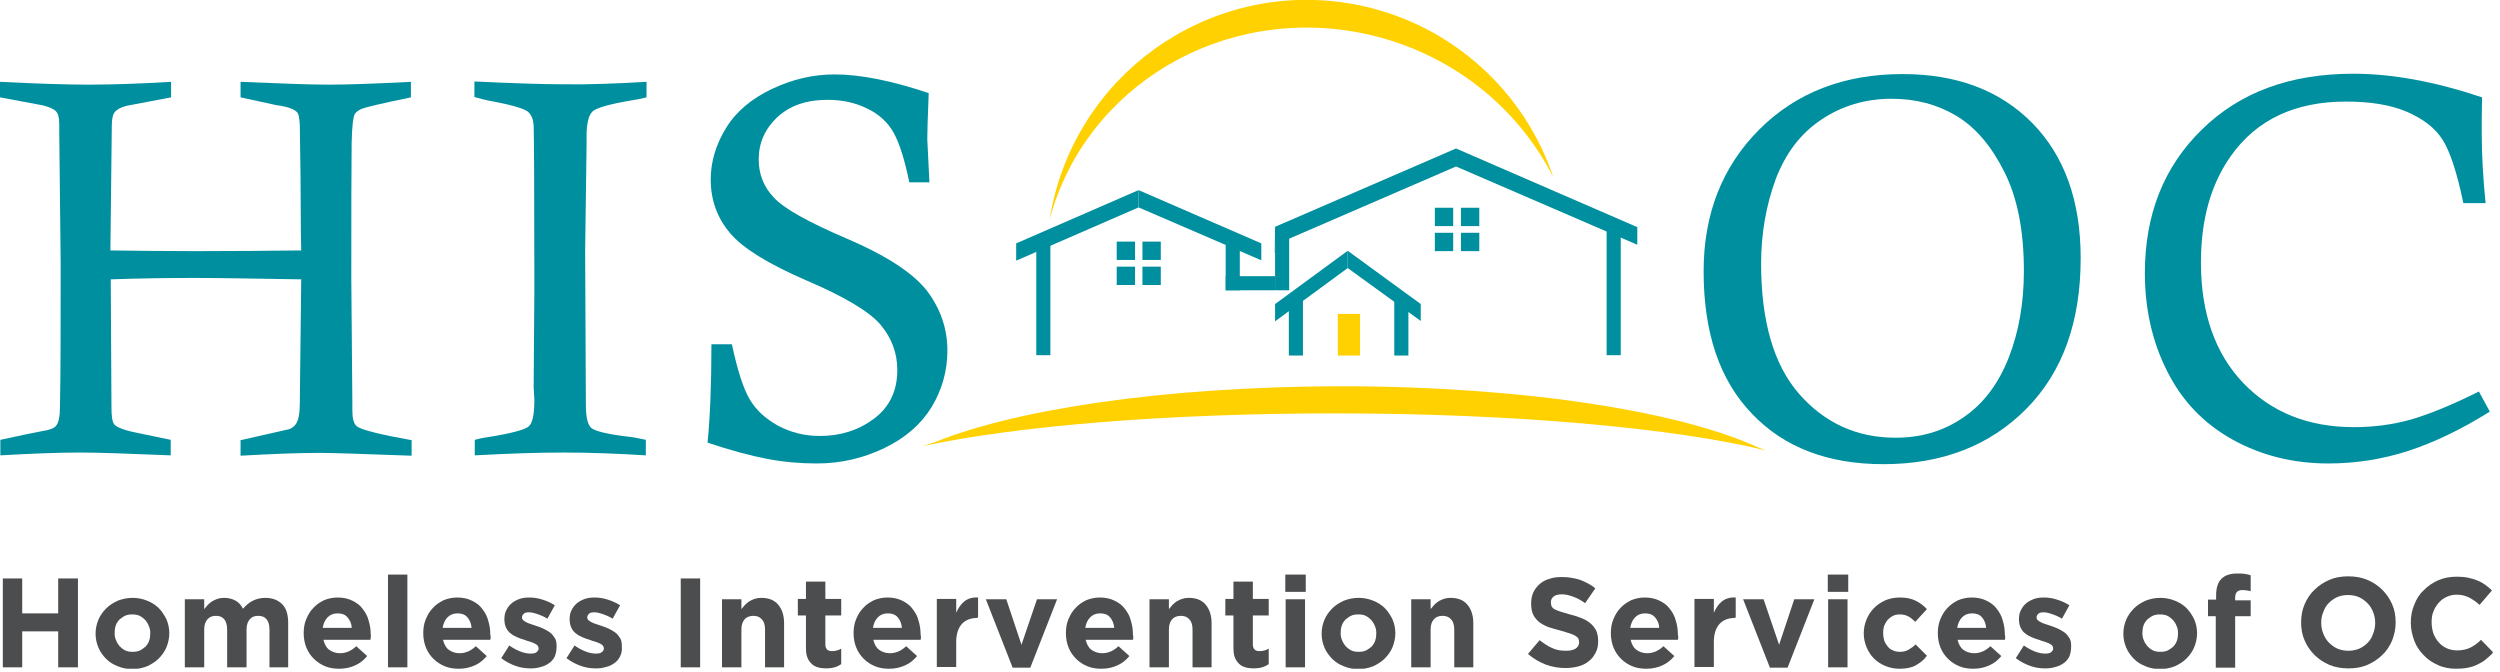 <svg width="320" height="86" viewBox="0 0 320 86" fill="none" xmlns="http://www.w3.org/2000/svg">
<g clip-path="url(#clip0)">
<path d="M7.449 85.419V80.814H2.844V85.419H0.361V74.042H2.844V78.512H7.449V74.042H9.978V85.419H7.449Z" fill="#4C4D4F"/>
<path d="M21.309 82.846C21.084 83.388 20.723 83.885 20.316 84.291C19.91 84.697 19.413 85.013 18.826 85.284C18.239 85.51 17.607 85.645 16.93 85.645C16.253 85.645 15.621 85.51 15.079 85.284C14.492 85.058 13.996 84.742 13.589 84.336C13.183 83.93 12.822 83.433 12.596 82.891C12.37 82.349 12.235 81.763 12.235 81.13V81.085C12.235 80.453 12.37 79.866 12.596 79.325C12.822 78.783 13.183 78.286 13.589 77.88C13.996 77.474 14.492 77.157 15.079 76.887C15.666 76.661 16.298 76.525 16.975 76.525C17.653 76.525 18.285 76.661 18.826 76.887C19.413 77.112 19.91 77.428 20.316 77.835C20.723 78.241 21.039 78.738 21.309 79.279C21.535 79.821 21.671 80.408 21.671 81.04V81.085C21.671 81.672 21.535 82.259 21.309 82.846ZM19.233 81.04C19.233 80.724 19.188 80.408 19.052 80.137C18.962 79.866 18.781 79.595 18.601 79.37C18.375 79.144 18.149 78.963 17.878 78.828C17.607 78.692 17.291 78.647 16.93 78.647C16.569 78.647 16.253 78.692 15.982 78.828C15.711 78.963 15.486 79.144 15.26 79.325C15.079 79.55 14.899 79.776 14.808 80.092C14.718 80.363 14.673 80.679 14.673 80.995V81.04C14.673 81.356 14.718 81.672 14.853 81.943C14.944 82.214 15.124 82.485 15.305 82.711C15.531 82.936 15.756 83.117 16.027 83.252C16.298 83.388 16.614 83.433 16.975 83.433C17.337 83.433 17.653 83.388 17.924 83.252C18.194 83.117 18.42 82.936 18.646 82.756C18.826 82.53 19.007 82.304 19.097 81.988C19.188 81.717 19.233 81.401 19.233 81.04Z" fill="#4C4D4F"/>
<path d="M34.493 85.419V80.589C34.493 80.002 34.357 79.55 34.132 79.279C33.861 78.963 33.545 78.828 33.048 78.828C32.551 78.828 32.235 78.963 31.964 79.279C31.694 79.595 31.558 80.002 31.558 80.589V85.419H29.075V80.589C29.075 80.002 28.939 79.55 28.714 79.279C28.443 78.963 28.127 78.828 27.63 78.828C27.179 78.828 26.818 78.963 26.547 79.279C26.276 79.595 26.14 80.002 26.14 80.589V85.419H23.657V76.706H26.14V77.97C26.276 77.79 26.456 77.609 26.592 77.428C26.772 77.248 26.953 77.112 27.134 76.977C27.359 76.841 27.585 76.751 27.811 76.661C28.082 76.57 28.353 76.525 28.669 76.525C29.256 76.525 29.752 76.661 30.159 76.887C30.565 77.112 30.881 77.474 31.107 77.925C31.468 77.474 31.919 77.112 32.371 76.887C32.822 76.661 33.364 76.525 33.951 76.525C34.854 76.525 35.576 76.796 36.118 77.338C36.66 77.88 36.886 78.692 36.886 79.731V85.419H34.493V85.419Z" fill="#4C4D4F"/>
<path d="M47.45 81.582C47.45 81.672 47.45 81.763 47.405 81.898H41.4C41.536 82.44 41.761 82.891 42.123 83.162C42.484 83.433 42.98 83.614 43.522 83.614C43.929 83.614 44.29 83.523 44.606 83.388C44.922 83.252 45.283 83.027 45.599 82.711L46.999 83.975C46.592 84.471 46.096 84.878 45.509 85.149C44.922 85.419 44.245 85.6 43.432 85.6C42.8 85.6 42.168 85.51 41.626 85.284C41.084 85.058 40.588 84.742 40.181 84.336C39.775 83.93 39.459 83.478 39.233 82.936C39.008 82.395 38.872 81.763 38.872 81.085V81.04C38.872 80.408 38.962 79.821 39.188 79.279C39.414 78.738 39.685 78.241 40.091 77.835C40.452 77.428 40.904 77.112 41.446 76.841C41.987 76.616 42.574 76.48 43.206 76.48C43.929 76.48 44.561 76.616 45.102 76.887C45.644 77.157 46.096 77.474 46.412 77.925C46.773 78.376 47.044 78.873 47.179 79.415C47.36 80.002 47.45 80.589 47.45 81.176V81.221C47.495 81.401 47.495 81.492 47.45 81.582ZM44.47 79.008C44.154 78.647 43.748 78.512 43.206 78.512C42.664 78.512 42.258 78.692 41.942 79.008C41.626 79.325 41.4 79.776 41.31 80.363H45.012C45.012 79.821 44.786 79.37 44.47 79.008Z" fill="#4C4D4F"/>
<path d="M52.145 73.546H49.662V85.419H52.145V73.546Z" fill="#4C4D4F"/>
<path d="M62.8 81.582C62.8 81.672 62.8 81.763 62.755 81.898H56.705C56.841 82.44 57.066 82.891 57.428 83.162C57.789 83.433 58.285 83.614 58.827 83.614C59.233 83.614 59.595 83.523 59.911 83.388C60.227 83.252 60.588 83.027 60.904 82.711L62.304 83.975C61.897 84.471 61.401 84.878 60.814 85.149C60.227 85.419 59.55 85.6 58.737 85.6C58.105 85.6 57.473 85.51 56.931 85.284C56.389 85.058 55.893 84.742 55.486 84.336C55.08 83.93 54.764 83.478 54.538 82.936C54.312 82.395 54.177 81.763 54.177 81.085V81.04C54.177 80.408 54.267 79.821 54.493 79.279C54.719 78.738 54.99 78.241 55.396 77.835C55.757 77.428 56.209 77.112 56.75 76.841C57.292 76.616 57.879 76.48 58.511 76.48C59.233 76.48 59.866 76.616 60.407 76.887C60.949 77.157 61.401 77.474 61.717 77.925C62.078 78.376 62.349 78.873 62.484 79.415C62.665 80.002 62.755 80.589 62.755 81.176V81.221C62.8 81.401 62.8 81.492 62.8 81.582ZM59.821 79.008C59.504 78.647 59.098 78.512 58.556 78.512C58.015 78.512 57.608 78.692 57.292 79.008C56.976 79.325 56.75 79.776 56.66 80.363H60.362C60.317 79.821 60.136 79.37 59.821 79.008Z" fill="#4C4D4F"/>
<path d="M71.017 84.02C70.837 84.381 70.611 84.652 70.295 84.878C69.979 85.103 69.618 85.284 69.211 85.374C68.805 85.51 68.353 85.555 67.902 85.555C67.27 85.555 66.638 85.465 66.006 85.239C65.374 85.013 64.742 84.697 64.155 84.246L65.193 82.62C65.69 82.981 66.141 83.207 66.593 83.388C67.044 83.568 67.496 83.659 67.902 83.659C68.263 83.659 68.534 83.614 68.67 83.478C68.85 83.343 68.94 83.207 68.94 83.027V82.981C68.94 82.846 68.895 82.756 68.805 82.62C68.715 82.53 68.579 82.44 68.399 82.349C68.218 82.259 68.037 82.214 67.812 82.124C67.586 82.079 67.36 81.988 67.135 81.898C66.819 81.808 66.548 81.717 66.232 81.582C65.915 81.447 65.645 81.311 65.374 81.085C65.103 80.905 64.922 80.634 64.787 80.363C64.651 80.092 64.561 79.731 64.561 79.279V79.234C64.561 78.783 64.651 78.376 64.832 78.06C65.013 77.699 65.238 77.428 65.509 77.203C65.78 76.977 66.141 76.796 66.502 76.661C66.909 76.525 67.315 76.48 67.767 76.48C68.308 76.48 68.895 76.57 69.437 76.751C70.024 76.932 70.521 77.157 71.017 77.474L70.069 79.189C69.618 78.918 69.211 78.738 68.805 78.602C68.399 78.467 68.037 78.376 67.721 78.376C67.405 78.376 67.18 78.422 67.044 78.557C66.909 78.692 66.819 78.828 66.819 79.008V79.054C66.819 79.189 66.864 79.279 66.954 79.37C67.044 79.46 67.18 79.55 67.36 79.641C67.541 79.731 67.721 79.821 67.902 79.866C68.128 79.957 68.353 80.002 68.579 80.092C68.895 80.182 69.211 80.318 69.527 80.453C69.843 80.589 70.114 80.769 70.385 80.95C70.656 81.13 70.837 81.401 71.017 81.672C71.198 81.943 71.243 82.304 71.243 82.711V82.756C71.243 83.252 71.153 83.659 71.017 84.02Z" fill="#4C4D4F"/>
<path d="M79.37 84.02C79.189 84.381 78.963 84.652 78.647 84.878C78.331 85.103 77.97 85.284 77.564 85.374C77.157 85.51 76.706 85.555 76.254 85.555C75.622 85.555 74.99 85.465 74.358 85.239C73.726 85.013 73.094 84.697 72.507 84.246L73.546 82.62C74.042 82.981 74.494 83.207 74.945 83.388C75.397 83.568 75.848 83.659 76.254 83.659C76.615 83.659 76.886 83.614 77.022 83.478C77.202 83.343 77.293 83.207 77.293 83.027V82.981C77.293 82.846 77.248 82.756 77.157 82.62C77.067 82.53 76.932 82.44 76.751 82.349C76.57 82.259 76.39 82.214 76.164 82.124C75.938 82.079 75.713 81.988 75.487 81.898C75.171 81.808 74.9 81.717 74.584 81.582C74.268 81.447 73.997 81.311 73.726 81.085C73.455 80.905 73.275 80.634 73.139 80.363C73.004 80.092 72.913 79.731 72.913 79.279V79.234C72.913 78.783 73.004 78.376 73.184 78.06C73.365 77.699 73.591 77.428 73.862 77.203C74.132 76.977 74.494 76.796 74.855 76.661C75.261 76.525 75.667 76.48 76.119 76.48C76.661 76.48 77.248 76.57 77.789 76.751C78.376 76.932 78.873 77.157 79.37 77.474L78.421 79.189C77.97 78.918 77.564 78.738 77.157 78.602C76.751 78.467 76.39 78.376 76.074 78.376C75.758 78.376 75.532 78.422 75.397 78.557C75.261 78.692 75.171 78.828 75.171 79.008V79.054C75.171 79.189 75.216 79.279 75.306 79.37C75.397 79.46 75.532 79.55 75.713 79.641C75.893 79.731 76.074 79.821 76.254 79.866C76.48 79.957 76.706 80.002 76.931 80.092C77.248 80.182 77.564 80.318 77.88 80.453C78.196 80.589 78.467 80.769 78.737 80.95C79.008 81.13 79.189 81.401 79.37 81.672C79.55 81.943 79.595 82.304 79.595 82.711V82.756C79.64 83.252 79.55 83.659 79.37 84.02Z" fill="#4C4D4F"/>
<path d="M89.618 74.042H87.135V85.419H89.618V74.042Z" fill="#4C4D4F"/>
<path d="M97.925 85.419V80.589C97.925 80.002 97.79 79.55 97.519 79.279C97.248 78.963 96.887 78.828 96.435 78.828C95.984 78.828 95.578 78.963 95.307 79.279C95.036 79.595 94.9 80.002 94.9 80.589V85.419H92.417V76.706H94.9V77.97C95.036 77.79 95.216 77.609 95.352 77.428C95.532 77.248 95.713 77.112 95.894 76.977C96.119 76.841 96.345 76.751 96.571 76.661C96.842 76.57 97.113 76.525 97.429 76.525C98.377 76.525 99.099 76.796 99.596 77.383C100.092 77.97 100.363 78.738 100.363 79.776V85.419H97.925V85.419Z" fill="#4C4D4F"/>
<path d="M106.819 85.419C106.503 85.51 106.142 85.555 105.736 85.555C105.375 85.555 105.013 85.51 104.697 85.419C104.381 85.329 104.111 85.194 103.885 84.968C103.659 84.742 103.478 84.516 103.343 84.155C103.208 83.839 103.162 83.388 103.162 82.891V78.783H102.124V76.661H103.162V74.448H105.646V76.661H107.677V78.783H105.646V82.485C105.646 83.026 105.916 83.343 106.458 83.343C106.91 83.343 107.316 83.252 107.677 83.026V85.013C107.406 85.194 107.135 85.329 106.819 85.419Z" fill="#4C4D4F"/>
<path d="M117.881 81.582C117.881 81.672 117.881 81.763 117.835 81.898H111.786C111.921 82.44 112.147 82.891 112.508 83.162C112.869 83.433 113.366 83.614 113.908 83.614C114.314 83.614 114.675 83.523 114.991 83.388C115.307 83.252 115.668 83.027 115.984 82.711L117.384 83.975C116.978 84.471 116.481 84.878 115.894 85.149C115.307 85.419 114.63 85.6 113.817 85.6C113.185 85.6 112.553 85.51 112.011 85.284C111.47 85.058 110.973 84.742 110.567 84.336C110.16 83.93 109.844 83.478 109.619 82.936C109.393 82.395 109.257 81.763 109.257 81.085V81.04C109.257 80.408 109.348 79.821 109.573 79.279C109.799 78.738 110.07 78.241 110.476 77.835C110.837 77.428 111.289 77.112 111.831 76.841C112.373 76.616 112.959 76.48 113.592 76.48C114.314 76.48 114.946 76.616 115.488 76.887C116.029 77.157 116.481 77.474 116.797 77.925C117.158 78.376 117.429 78.873 117.564 79.415C117.745 80.002 117.835 80.589 117.835 81.176V81.221C117.881 81.401 117.881 81.492 117.881 81.582ZM114.901 79.008C114.585 78.647 114.178 78.512 113.637 78.512C113.095 78.512 112.689 78.692 112.373 79.008C112.056 79.325 111.831 79.776 111.74 80.363H115.443C115.397 79.821 115.217 79.37 114.901 79.008Z" fill="#4C4D4F"/>
<path d="M125.059 79.099C124.246 79.099 123.569 79.37 123.118 79.866C122.666 80.363 122.395 81.13 122.395 82.169V85.374H119.912V76.661H122.395V78.422C122.666 77.835 122.982 77.338 123.434 76.977C123.885 76.616 124.472 76.435 125.194 76.48V79.054H125.059V79.099Z" fill="#4C4D4F"/>
<path d="M131.876 85.465H129.619L126.188 76.706H128.806L130.748 82.53L132.734 76.706H135.308L131.876 85.465Z" fill="#4C4D4F"/>
<path d="M145.059 81.582C145.059 81.672 145.059 81.763 145.014 81.898H138.964C139.1 82.44 139.325 82.891 139.687 83.162C140.048 83.433 140.544 83.614 141.086 83.614C141.493 83.614 141.854 83.523 142.17 83.388C142.486 83.252 142.847 83.027 143.163 82.711L144.563 83.975C144.156 84.471 143.66 84.878 143.073 85.149C142.486 85.419 141.809 85.6 140.996 85.6C140.364 85.6 139.732 85.51 139.19 85.284C138.648 85.058 138.152 84.742 137.745 84.336C137.339 83.93 137.023 83.478 136.797 82.936C136.571 82.395 136.436 81.763 136.436 81.085V81.04C136.436 80.408 136.526 79.821 136.752 79.279C136.978 78.738 137.249 78.241 137.655 77.835C138.016 77.428 138.468 77.112 139.009 76.841C139.551 76.616 140.138 76.48 140.77 76.48C141.493 76.48 142.125 76.616 142.666 76.887C143.208 77.157 143.66 77.474 143.976 77.925C144.337 78.376 144.608 78.873 144.743 79.415C144.924 80.002 145.014 80.589 145.014 81.176V81.221C145.059 81.401 145.059 81.492 145.059 81.582ZM142.079 79.008C141.763 78.647 141.357 78.512 140.815 78.512C140.274 78.512 139.867 78.692 139.551 79.008C139.235 79.325 139.009 79.776 138.919 80.363H142.621C142.576 79.821 142.396 79.37 142.079 79.008Z" fill="#4C4D4F"/>
<path d="M152.644 85.419V80.589C152.644 80.002 152.509 79.55 152.238 79.279C151.967 78.963 151.606 78.828 151.154 78.828C150.703 78.828 150.297 78.963 150.026 79.279C149.755 79.595 149.619 80.002 149.619 80.589V85.419H147.136V76.706H149.619V77.97C149.755 77.79 149.935 77.609 150.071 77.428C150.251 77.248 150.432 77.112 150.613 76.977C150.838 76.841 151.064 76.751 151.29 76.661C151.561 76.57 151.832 76.525 152.148 76.525C153.096 76.525 153.818 76.796 154.315 77.383C154.811 77.97 155.082 78.738 155.082 79.776V85.419H152.644V85.419Z" fill="#4C4D4F"/>
<path d="M161.538 85.419C161.222 85.51 160.861 85.555 160.455 85.555C160.094 85.555 159.732 85.51 159.416 85.419C159.1 85.329 158.83 85.194 158.604 84.968C158.378 84.742 158.197 84.516 158.062 84.155C157.927 83.839 157.881 83.388 157.881 82.891V78.783H156.843V76.661H157.881V74.448H160.365V76.661H162.396V78.783H160.365V82.485C160.365 83.026 160.635 83.343 161.177 83.343C161.629 83.343 162.035 83.252 162.396 83.026V85.013C162.125 85.194 161.854 85.329 161.538 85.419Z" fill="#4C4D4F"/>
<path d="M164.518 73.546H167.137V75.758H164.518V73.546ZM164.563 76.706H167.046V85.419H164.563V76.706Z" fill="#4C4D4F"/>
<path d="M178.243 82.846C178.017 83.388 177.656 83.885 177.25 84.291C176.843 84.697 176.347 85.013 175.76 85.284C175.173 85.51 174.541 85.645 173.864 85.645C173.186 85.645 172.554 85.51 172.013 85.284C171.426 85.058 170.929 84.742 170.523 84.336C170.116 83.93 169.755 83.433 169.529 82.891C169.304 82.349 169.168 81.763 169.168 81.13V81.085C169.168 80.453 169.304 79.866 169.529 79.325C169.755 78.783 170.116 78.286 170.523 77.88C170.929 77.474 171.426 77.157 172.013 76.887C172.599 76.661 173.232 76.525 173.909 76.525C174.586 76.525 175.218 76.661 175.76 76.887C176.347 77.112 176.843 77.428 177.25 77.835C177.656 78.241 177.972 78.738 178.243 79.279C178.469 79.821 178.604 80.408 178.604 81.04V81.085C178.604 81.672 178.469 82.259 178.243 82.846ZM176.166 81.04C176.166 80.724 176.121 80.408 175.986 80.137C175.895 79.866 175.715 79.595 175.534 79.37C175.308 79.144 175.083 78.963 174.812 78.828C174.541 78.692 174.225 78.647 173.864 78.647C173.502 78.647 173.186 78.692 172.915 78.828C172.645 78.963 172.419 79.144 172.193 79.325C172.013 79.55 171.832 79.776 171.742 80.092C171.651 80.363 171.606 80.679 171.606 80.995V81.04C171.606 81.356 171.651 81.672 171.787 81.943C171.877 82.214 172.058 82.485 172.238 82.711C172.464 82.936 172.69 83.117 172.961 83.252C173.232 83.388 173.548 83.433 173.909 83.433C174.27 83.433 174.586 83.388 174.857 83.252C175.128 83.117 175.353 82.936 175.579 82.756C175.76 82.53 175.94 82.304 176.031 81.988C176.121 81.717 176.166 81.401 176.166 81.04Z" fill="#4C4D4F"/>
<path d="M186.144 85.419V80.589C186.144 80.002 186.008 79.55 185.737 79.279C185.467 78.963 185.105 78.828 184.654 78.828C184.157 78.828 183.796 78.963 183.525 79.279C183.254 79.595 183.119 80.002 183.119 80.589V85.419H180.636V76.706H183.119V77.97C183.254 77.79 183.435 77.609 183.57 77.428C183.751 77.248 183.932 77.112 184.112 76.977C184.338 76.841 184.564 76.751 184.789 76.661C185.06 76.57 185.331 76.525 185.647 76.525C186.595 76.525 187.318 76.796 187.814 77.383C188.311 77.97 188.582 78.738 188.582 79.776V85.419H186.144V85.419Z" fill="#4C4D4F"/>
<path d="M204.248 83.523C204.022 83.975 203.751 84.336 203.39 84.607C203.029 84.923 202.577 85.148 202.081 85.284C201.584 85.419 200.997 85.51 200.41 85.51C199.553 85.51 198.695 85.374 197.837 85.058C197.024 84.742 196.257 84.291 195.58 83.704L197.069 81.943C197.611 82.349 198.108 82.71 198.65 82.936C199.191 83.207 199.778 83.297 200.456 83.297C200.997 83.297 201.358 83.207 201.675 83.026C201.945 82.846 202.126 82.575 202.126 82.259V82.214C202.126 82.033 202.081 81.898 202.036 81.762C201.991 81.627 201.855 81.537 201.675 81.401C201.494 81.311 201.268 81.175 200.952 81.085C200.636 80.995 200.275 80.859 199.778 80.724C199.191 80.589 198.695 80.408 198.198 80.272C197.747 80.092 197.34 79.866 197.024 79.641C196.708 79.37 196.437 79.054 196.257 78.692C196.076 78.331 195.986 77.835 195.986 77.293V77.248C195.986 76.706 196.076 76.254 196.257 75.848C196.437 75.442 196.708 75.081 197.069 74.764C197.431 74.448 197.837 74.223 198.334 74.087C198.83 73.907 199.372 73.862 199.959 73.862C200.772 73.862 201.539 73.997 202.261 74.223C202.939 74.494 203.616 74.81 204.203 75.306L202.894 77.203C202.397 76.841 201.9 76.57 201.404 76.39C200.907 76.209 200.41 76.074 199.959 76.074C199.462 76.074 199.101 76.164 198.875 76.345C198.65 76.525 198.514 76.751 198.514 77.067V77.112C198.514 77.293 198.559 77.473 198.604 77.609C198.695 77.744 198.785 77.88 198.966 77.97C199.146 78.06 199.417 78.196 199.733 78.286C200.049 78.376 200.456 78.512 200.952 78.647C201.539 78.783 202.036 78.963 202.487 79.144C202.939 79.324 203.3 79.55 203.616 79.821C203.932 80.092 204.158 80.408 204.338 80.769C204.474 81.13 204.564 81.537 204.564 82.033V82.078C204.564 82.62 204.474 83.117 204.248 83.523Z" fill="#4C4D4F"/>
<path d="M214.813 81.582C214.813 81.672 214.813 81.763 214.768 81.898H208.718C208.853 82.44 209.079 82.891 209.44 83.162C209.801 83.433 210.298 83.614 210.84 83.614C211.246 83.614 211.607 83.523 211.923 83.388C212.239 83.252 212.6 83.027 212.916 82.711L214.316 83.975C213.91 84.471 213.413 84.878 212.826 85.149C212.239 85.419 211.562 85.6 210.749 85.6C210.117 85.6 209.485 85.51 208.943 85.284C208.402 85.058 207.905 84.742 207.499 84.336C207.092 83.93 206.776 83.478 206.551 82.936C206.325 82.395 206.189 81.763 206.189 81.085V81.04C206.189 80.408 206.28 79.821 206.505 79.279C206.731 78.738 207.002 78.241 207.408 77.835C207.77 77.428 208.221 77.112 208.763 76.841C209.305 76.616 209.892 76.48 210.524 76.48C211.246 76.48 211.878 76.616 212.42 76.887C212.962 77.157 213.413 77.474 213.729 77.925C214.09 78.376 214.361 78.873 214.497 79.415C214.677 80.002 214.768 80.589 214.768 81.176V81.221C214.813 81.401 214.813 81.492 214.813 81.582ZM211.833 79.008C211.517 78.647 211.111 78.512 210.569 78.512C210.027 78.512 209.621 78.692 209.305 79.008C208.989 79.325 208.763 79.776 208.673 80.363H212.375C212.375 79.821 212.149 79.37 211.833 79.008Z" fill="#4C4D4F"/>
<path d="M222.036 79.099C221.224 79.099 220.546 79.37 220.095 79.866C219.643 80.363 219.373 81.13 219.373 82.169V85.374H216.889V76.661H219.373V78.422C219.643 77.835 219.959 77.338 220.411 76.977C220.862 76.616 221.449 76.435 222.172 76.48V79.054H222.036V79.099Z" fill="#4C4D4F"/>
<path d="M228.808 85.465H226.551L223.12 76.706H225.738L227.725 82.53L229.666 76.706H232.239L228.808 85.465Z" fill="#4C4D4F"/>
<path d="M233.955 73.546H236.574V75.758H233.955V73.546ZM234 76.706H236.483V85.419H234V76.706Z" fill="#4C4D4F"/>
<path d="M245.242 85.149C244.7 85.465 243.978 85.6 243.12 85.6C242.488 85.6 241.856 85.465 241.314 85.239C240.773 85.013 240.276 84.697 239.87 84.291C239.463 83.884 239.147 83.388 238.921 82.846C238.696 82.304 238.56 81.717 238.56 81.085V81.04C238.56 80.408 238.696 79.821 238.921 79.279C239.147 78.738 239.463 78.241 239.87 77.835C240.276 77.428 240.727 77.112 241.314 76.841C241.856 76.616 242.488 76.48 243.165 76.48C243.978 76.48 244.655 76.616 245.197 76.887C245.739 77.157 246.235 77.519 246.642 77.97L245.152 79.595C244.881 79.325 244.565 79.054 244.294 78.918C243.978 78.738 243.617 78.647 243.165 78.647C242.849 78.647 242.578 78.692 242.308 78.828C242.037 78.963 241.811 79.144 241.63 79.325C241.45 79.55 241.314 79.776 241.179 80.092C241.089 80.363 241.043 80.679 241.043 80.995V81.04C241.043 81.356 241.089 81.672 241.179 81.988C241.269 82.259 241.45 82.53 241.63 82.756C241.811 82.981 242.037 83.162 242.308 83.252C242.578 83.388 242.894 83.433 243.211 83.433C243.617 83.433 243.978 83.343 244.294 83.162C244.61 82.981 244.926 82.756 245.197 82.485L246.642 83.93C246.281 84.471 245.784 84.833 245.242 85.149Z" fill="#4C4D4F"/>
<path d="M256.664 81.582C256.664 81.672 256.664 81.763 256.619 81.898H250.57C250.705 82.44 250.931 82.891 251.292 83.162C251.653 83.433 252.15 83.614 252.691 83.614C253.098 83.614 253.459 83.523 253.775 83.388C254.091 83.252 254.452 83.027 254.768 82.711L256.168 83.975C255.762 84.471 255.265 84.878 254.678 85.149C254.091 85.419 253.414 85.6 252.601 85.6C251.969 85.6 251.337 85.51 250.795 85.284C250.253 85.058 249.757 84.742 249.351 84.336C248.944 83.93 248.628 83.478 248.402 82.936C248.177 82.395 248.041 81.763 248.041 81.085V81.04C248.041 80.408 248.132 79.821 248.357 79.279C248.583 78.738 248.854 78.241 249.26 77.835C249.621 77.428 250.073 77.112 250.615 76.841C251.156 76.616 251.743 76.48 252.375 76.48C253.098 76.48 253.73 76.616 254.272 76.887C254.813 77.157 255.265 77.474 255.581 77.925C255.942 78.376 256.213 78.873 256.348 79.415C256.529 80.002 256.619 80.589 256.619 81.176V81.221C256.664 81.401 256.664 81.492 256.664 81.582ZM253.685 79.008C253.369 78.647 252.962 78.512 252.421 78.512C251.879 78.512 251.472 78.692 251.156 79.008C250.84 79.325 250.615 79.776 250.524 80.363H254.226C254.181 79.821 254.001 79.37 253.685 79.008Z" fill="#4C4D4F"/>
<path d="M264.881 84.02C264.701 84.381 264.475 84.652 264.159 84.878C263.843 85.103 263.482 85.284 263.075 85.374C262.669 85.51 262.218 85.555 261.766 85.555C261.134 85.555 260.502 85.465 259.87 85.239C259.238 85.013 258.606 84.697 258.019 84.246L259.057 82.62C259.554 82.981 260.005 83.207 260.457 83.388C260.908 83.568 261.36 83.659 261.766 83.659C262.127 83.659 262.398 83.614 262.534 83.478C262.714 83.343 262.804 83.207 262.804 83.027V82.981C262.804 82.846 262.759 82.756 262.669 82.62C262.579 82.53 262.443 82.44 262.263 82.349C262.082 82.259 261.901 82.214 261.676 82.124C261.45 82.079 261.224 81.988 260.999 81.898C260.683 81.808 260.412 81.717 260.096 81.582C259.78 81.447 259.509 81.311 259.238 81.085C258.967 80.905 258.786 80.634 258.651 80.363C258.515 80.092 258.425 79.731 258.425 79.279V79.234C258.425 78.783 258.515 78.376 258.696 78.06C258.877 77.699 259.102 77.428 259.373 77.203C259.644 76.977 260.005 76.796 260.366 76.661C260.773 76.525 261.179 76.48 261.631 76.48C262.172 76.48 262.759 76.57 263.301 76.751C263.888 76.932 264.385 77.157 264.881 77.474L263.933 79.189C263.482 78.918 263.075 78.738 262.669 78.602C262.263 78.467 261.902 78.376 261.585 78.376C261.269 78.376 261.044 78.422 260.908 78.557C260.773 78.692 260.683 78.828 260.683 79.008V79.054C260.683 79.189 260.728 79.279 260.818 79.37C260.908 79.46 261.044 79.55 261.224 79.641C261.405 79.731 261.585 79.821 261.766 79.866C261.992 79.957 262.218 80.002 262.443 80.092C262.759 80.182 263.075 80.318 263.391 80.453C263.707 80.589 263.978 80.769 264.249 80.95C264.52 81.13 264.701 81.401 264.881 81.672C265.062 81.943 265.107 82.304 265.107 82.711V82.756C265.107 83.252 265.017 83.659 264.881 84.02Z" fill="#4C4D4F"/>
<path d="M280.863 82.846C280.638 83.388 280.277 83.885 279.87 84.291C279.464 84.697 278.967 85.013 278.38 85.284C277.793 85.51 277.161 85.645 276.484 85.645C275.807 85.645 275.175 85.51 274.633 85.284C274.046 85.058 273.55 84.742 273.143 84.336C272.737 83.93 272.376 83.433 272.15 82.891C271.924 82.349 271.789 81.763 271.789 81.13V81.085C271.789 80.453 271.924 79.866 272.15 79.325C272.376 78.783 272.737 78.286 273.143 77.88C273.55 77.474 274.046 77.157 274.633 76.887C275.22 76.661 275.852 76.525 276.529 76.525C277.207 76.525 277.839 76.661 278.38 76.887C278.967 77.112 279.464 77.428 279.87 77.835C280.277 78.241 280.593 78.738 280.863 79.279C281.089 79.821 281.225 80.408 281.225 81.04V81.085C281.225 81.672 281.089 82.259 280.863 82.846ZM278.787 81.04C278.787 80.724 278.742 80.408 278.606 80.137C278.516 79.866 278.335 79.595 278.155 79.37C277.929 79.144 277.703 78.963 277.432 78.828C277.161 78.692 276.845 78.647 276.484 78.647C276.123 78.647 275.807 78.692 275.536 78.828C275.265 78.963 275.039 79.144 274.814 79.325C274.633 79.55 274.453 79.776 274.362 80.092C274.272 80.363 274.227 80.679 274.227 80.995V81.04C274.227 81.356 274.272 81.672 274.407 81.943C274.498 82.214 274.678 82.485 274.859 82.711C275.085 82.936 275.31 83.117 275.581 83.252C275.852 83.388 276.168 83.433 276.529 83.433C276.891 83.433 277.207 83.388 277.477 83.252C277.748 83.117 277.974 82.936 278.2 82.756C278.38 82.53 278.561 82.304 278.651 81.988C278.742 81.717 278.787 81.401 278.787 81.04Z" fill="#4C4D4F"/>
<path d="M287.591 75.577C287.41 75.532 287.229 75.532 287.004 75.532C286.417 75.532 286.101 75.848 286.101 76.48V76.841H288.087V78.873H286.101V85.465H283.618V78.873H282.624V76.751H283.663V76.209C283.663 75.261 283.888 74.539 284.34 74.087C284.791 73.636 285.469 73.41 286.326 73.41C286.733 73.41 287.049 73.41 287.32 73.455C287.591 73.5 287.861 73.546 288.087 73.636V75.668C287.952 75.668 287.771 75.577 287.591 75.577Z" fill="#4C4D4F"/>
<path d="M306.192 81.988C305.876 82.71 305.469 83.343 304.927 83.839C304.386 84.381 303.754 84.787 303.031 85.103C302.309 85.419 301.496 85.555 300.593 85.555C299.735 85.555 298.923 85.419 298.155 85.103C297.433 84.787 296.801 84.381 296.259 83.839C295.717 83.297 295.311 82.71 294.995 81.988C294.679 81.266 294.543 80.498 294.543 79.686V79.64C294.543 78.828 294.679 78.06 294.995 77.338C295.311 76.615 295.717 75.984 296.259 75.487C296.801 74.945 297.433 74.539 298.155 74.223C298.878 73.907 299.69 73.771 300.593 73.771C301.451 73.771 302.264 73.907 303.031 74.223C303.754 74.539 304.386 74.945 304.927 75.487C305.469 76.029 305.876 76.615 306.192 77.338C306.508 78.06 306.643 78.828 306.643 79.64V79.686C306.643 80.543 306.462 81.266 306.192 81.988ZM304.024 79.731C304.024 79.234 303.934 78.783 303.754 78.331C303.573 77.88 303.347 77.519 303.031 77.203C302.715 76.886 302.354 76.615 301.948 76.435C301.541 76.254 301.045 76.164 300.548 76.164C300.051 76.164 299.555 76.254 299.148 76.435C298.742 76.615 298.381 76.886 298.065 77.203C297.749 77.519 297.523 77.925 297.388 78.331C297.207 78.737 297.117 79.234 297.117 79.686V79.731C297.117 80.227 297.207 80.679 297.388 81.13C297.568 81.582 297.794 81.943 298.11 82.259C298.426 82.575 298.787 82.846 299.194 83.026C299.6 83.207 300.097 83.297 300.593 83.297C301.09 83.297 301.541 83.207 301.993 83.026C302.399 82.846 302.76 82.575 303.076 82.259C303.392 81.943 303.618 81.537 303.754 81.13C303.934 80.679 304.024 80.227 304.024 79.731Z" fill="#4C4D4F"/>
<path d="M318.156 84.426C317.84 84.697 317.478 84.878 317.117 85.058C316.756 85.239 316.35 85.374 315.898 85.465C315.447 85.555 314.95 85.6 314.408 85.6C313.596 85.6 312.783 85.465 312.106 85.148C311.383 84.832 310.751 84.426 310.255 83.884C309.713 83.343 309.307 82.756 309.036 82.033C308.765 81.311 308.584 80.543 308.584 79.731V79.686C308.584 78.873 308.72 78.105 309.036 77.383C309.307 76.661 309.713 76.029 310.255 75.532C310.796 74.99 311.383 74.584 312.106 74.268C312.828 73.952 313.641 73.816 314.499 73.816C315.04 73.816 315.537 73.862 315.943 73.952C316.395 74.042 316.801 74.178 317.117 74.313C317.478 74.448 317.794 74.629 318.11 74.855C318.426 75.081 318.697 75.306 318.968 75.577L317.388 77.428C316.937 77.022 316.485 76.706 316.034 76.48C315.582 76.254 315.04 76.119 314.499 76.119C314.002 76.119 313.596 76.209 313.189 76.39C312.783 76.57 312.422 76.841 312.151 77.157C311.88 77.473 311.609 77.88 311.474 78.286C311.293 78.692 311.248 79.189 311.248 79.641V79.686C311.248 80.182 311.338 80.634 311.474 81.085C311.654 81.537 311.88 81.898 312.151 82.214C312.422 82.53 312.783 82.801 313.189 82.981C313.596 83.162 314.047 83.252 314.544 83.252C315.176 83.252 315.763 83.117 316.214 82.891C316.666 82.665 317.117 82.349 317.569 81.898L319.149 83.523C318.788 83.884 318.472 84.155 318.156 84.426Z" fill="#4C4D4F"/>
<path d="M38.556 32.055L38.511 29.662L38.466 22.393L38.376 16.072C38.33 15.124 38.24 14.537 37.969 14.312C37.608 13.95 36.75 13.634 35.351 13.454L30.791 12.461V10.474C36.028 10.7 39.73 10.835 42.078 10.835C44.606 10.835 48.127 10.7 52.597 10.474V12.461C48.895 13.228 46.818 13.725 46.367 13.905C45.915 14.086 45.599 14.312 45.419 14.583C45.193 14.989 45.057 16.208 45.012 18.285C44.967 21.671 44.967 27.45 44.967 35.621L45.102 51.604V52.552C45.102 53.59 45.283 54.267 45.69 54.583C46.322 55.035 48.669 55.622 52.687 56.344V58.331C46.502 58.105 42.574 57.969 40.904 57.969C38.15 57.969 34.764 58.105 30.791 58.331V56.344L36.976 54.945C37.382 54.809 37.653 54.583 37.879 54.267C38.195 53.816 38.376 52.913 38.376 51.604L38.556 35.757C32.642 35.666 28.082 35.576 24.967 35.576C21.581 35.576 17.969 35.621 14.176 35.757L14.267 52.055C14.267 53.229 14.357 53.951 14.583 54.267C14.808 54.583 15.395 54.854 16.343 55.125C16.569 55.215 18.42 55.577 21.852 56.299V58.285C16.389 58.06 12.506 57.924 10.248 57.924C7.449 57.924 4.018 58.06 0.045 58.285V56.299C2.483 55.757 4.289 55.396 5.463 55.17C6.366 55.035 6.953 54.809 7.178 54.493C7.495 54.132 7.675 53.319 7.675 52.1C7.765 47.811 7.765 41.671 7.765 33.68L7.585 16.975V15.892C7.585 15.124 7.449 14.537 7.178 14.267C6.908 13.95 6.366 13.725 5.553 13.499L0 12.461V10.474C4.56 10.7 8.352 10.835 11.377 10.835C14.583 10.835 18.059 10.7 21.897 10.474V12.461L16.208 13.544C15.486 13.725 14.989 13.996 14.718 14.312C14.447 14.628 14.312 15.215 14.312 16.027L14.131 32.055C17.608 32.1 21.265 32.145 25.102 32.145C30.113 32.145 34.583 32.1 38.556 32.055Z" fill="#008F9F"/>
<path d="M82.756 10.474V12.461C81.988 12.641 81.401 12.777 80.995 12.822C78.015 13.319 76.254 13.815 75.803 14.312C75.352 14.763 75.081 15.802 75.081 17.382V18.556L74.9 32.1L74.99 51.785C74.99 53.365 75.216 54.358 75.668 54.764C76.119 55.171 77.699 55.577 80.408 55.893C80.905 55.938 81.672 56.074 82.665 56.299V58.286C79.054 58.06 75.577 57.925 72.191 57.925C68.715 57.925 64.922 58.06 60.769 58.286V56.299C61.401 56.119 61.898 56.028 62.259 55.983C65.464 55.487 67.27 54.99 67.722 54.538C68.173 54.087 68.399 53.004 68.399 51.198L68.308 49.527L68.399 37.157C68.399 24.425 68.354 17.382 68.308 16.027C68.263 15.305 68.038 14.718 67.586 14.312C67.135 13.906 65.464 13.409 62.484 12.867C62.078 12.777 61.491 12.641 60.724 12.416V10.429C65.6 10.655 69.437 10.79 72.191 10.79C75.397 10.835 78.873 10.7 82.756 10.474Z" fill="#008F9F"/>
<path d="M118.964 23.341H116.391C115.804 20.452 115.126 18.33 114.404 17.021C113.682 15.711 112.553 14.628 111.018 13.905C109.483 13.138 107.813 12.777 105.916 12.777C103.253 12.777 101.131 13.499 99.505 14.989C97.925 16.479 97.113 18.285 97.113 20.407C97.113 22.258 97.745 23.928 99.054 25.283C100.318 26.682 103.478 28.443 108.445 30.565C113.411 32.687 116.797 34.899 118.603 37.157C120.364 39.459 121.267 42.032 121.267 44.877C121.267 47.45 120.589 49.843 119.28 52.055C117.926 54.267 115.939 56.028 113.23 57.337C110.521 58.647 107.632 59.324 104.562 59.324C102.44 59.324 100.318 59.143 98.196 58.737C96.074 58.331 93.546 57.654 90.566 56.66C90.882 53.5 91.063 49.301 91.063 44.064H93.681C94.404 47.45 95.171 49.798 95.984 51.152C96.796 52.507 97.97 53.59 99.596 54.493C101.221 55.351 102.982 55.803 104.923 55.803C107.587 55.803 109.889 55.08 111.876 53.59C113.862 52.1 114.856 50.024 114.856 47.36C114.856 45.193 114.133 43.251 112.689 41.536C111.244 39.865 108.083 37.969 103.208 35.892C98.332 33.77 95.081 31.784 93.456 29.843C91.83 27.946 90.972 25.644 90.972 22.98C90.972 20.678 91.65 18.465 92.959 16.343C94.268 14.222 96.255 12.596 98.828 11.377C101.402 10.158 104.065 9.526 106.819 9.526C110.16 9.526 114.178 10.339 118.874 11.919C118.738 15.215 118.693 17.201 118.693 17.833C118.783 19.143 118.829 20.994 118.964 23.341Z" fill="#008F9F"/>
<path d="M218.063 34.718C218.063 27.359 220.456 21.31 225.197 16.569C229.937 11.829 236.077 9.481 243.527 9.481C250.479 9.481 255.987 11.558 260.141 15.757C264.249 19.955 266.326 25.689 266.326 33.048C266.326 41.175 264.024 47.631 259.373 52.326C254.723 57.022 248.628 59.414 241.089 59.414C234 59.414 228.402 57.292 224.294 53.003C220.095 48.669 218.063 42.574 218.063 34.718ZM225.422 33.725C225.422 41.13 227.048 46.728 230.298 50.43C233.549 54.132 237.657 56.028 242.624 56.028C245.919 56.028 248.809 55.17 251.337 53.41C253.865 51.694 255.807 49.121 257.116 45.78C258.425 42.439 259.057 38.737 259.057 34.673C259.057 29.572 258.245 25.373 256.574 22.032C254.904 18.691 252.872 16.298 250.389 14.808C247.951 13.364 245.197 12.641 242.127 12.641C238.786 12.641 235.761 13.544 233.143 15.305C230.479 17.066 228.537 19.639 227.273 22.98C226.054 26.321 225.422 29.933 225.422 33.725Z" fill="#008F9F"/>
<path d="M317.298 50.114L318.697 52.687C315.086 54.945 311.609 56.615 308.313 57.699C304.973 58.782 301.541 59.324 298.02 59.324C293.505 59.324 289.397 58.286 285.74 56.254C282.038 54.177 279.283 51.288 277.387 47.495C275.491 43.748 274.543 39.549 274.543 34.944C274.543 27.45 276.981 21.31 281.857 16.569C286.733 11.784 293.189 9.436 301.225 9.436C306.146 9.436 311.654 10.429 317.704 12.461C317.659 14.447 317.659 15.937 317.659 16.93C317.659 19.82 317.84 22.845 318.156 26.005H315.311C314.499 22.077 313.596 19.368 312.648 17.878C311.7 16.389 310.165 15.215 308.088 14.312C305.966 13.409 303.392 13.002 300.277 13.002C293.776 13.002 288.855 15.305 285.559 19.955C282.986 23.567 281.721 28.127 281.721 33.59C281.721 40.091 283.527 45.238 287.139 49.03C290.751 52.778 295.446 54.674 301.316 54.674C303.844 54.674 306.282 54.358 308.675 53.681C310.977 53.003 313.867 51.83 317.298 50.114Z" fill="#008F9F"/>
<path d="M118.874 56.931C130.702 53.59 149.71 51.378 171.155 51.378C194.045 51.378 214.181 53.861 225.738 57.608C215.941 52.778 195.354 49.437 171.516 49.437C148.897 49.482 129.213 52.462 118.874 56.931Z" fill="#FFD100"/>
<path d="M118.061 57.112C130.025 54.538 149.213 52.913 170.884 52.913C194.045 52.913 214.361 54.809 226.055 57.654C216.167 53.952 195.083 51.152 171.02 51.152C148.13 51.152 128.49 53.726 118.061 57.112Z" fill="#FFD100"/>
<path d="M145.285 30.926H142.938V33.274H145.285V30.926Z" fill="#008F9F"/>
<path d="M148.581 30.926H146.233V33.274H148.581V30.926Z" fill="#008F9F"/>
<path d="M145.285 34.132H142.938V36.479H145.285V34.132Z" fill="#008F9F"/>
<path d="M148.581 34.132H146.233V36.479H148.581V34.132Z" fill="#008F9F"/>
<path d="M161.448 31.152L145.737 24.335V26.547L161.448 33.319V31.152Z" fill="#008F9F"/>
<path d="M130.071 33.364L145.737 26.547V24.335L130.071 31.152V33.364Z" fill="#008F9F"/>
<path d="M186.008 26.592H183.661V28.94H186.008V26.592Z" fill="#008F9F"/>
<path d="M189.349 26.592H187.002V28.94H189.349V26.592Z" fill="#008F9F"/>
<path d="M186.008 29.797H183.661V32.145H186.008V29.797Z" fill="#008F9F"/>
<path d="M189.349 29.797H187.002V32.145H189.349V29.797Z" fill="#008F9F"/>
<path d="M181.855 38.917L172.509 32.1V34.312L181.855 41.084V38.917Z" fill="#008F9F"/>
<path d="M163.209 41.13L172.509 34.312V32.1L163.209 38.917V41.13Z" fill="#008F9F"/>
<path d="M186.37 19.007V21.265V21.31L209.576 31.332V29.075L186.37 19.007Z" fill="#008F9F"/>
<path d="M186.37 21.31V19.052V19.007L163.209 29.03L163.164 32.371H163.209V31.332L186.37 21.31Z" fill="#008F9F"/>
<path d="M134.45 30.836H132.644V45.464H134.45V30.836Z" fill="#008F9F"/>
<path d="M207.454 28.623H205.648V45.464H207.454V28.623Z" fill="#008F9F"/>
<path d="M158.694 30.836H156.888V37.157H158.694V30.836Z" fill="#008F9F"/>
<path d="M165.015 29.797H163.209V37.156H165.015V29.797Z" fill="#008F9F"/>
<path d="M166.776 38.105H164.97V45.509H166.776V38.105Z" fill="#008F9F"/>
<path d="M180.275 38.105H178.469V45.509H180.275V38.105Z" fill="#008F9F"/>
<path d="M163.209 35.351H156.888V37.157H163.209V35.351Z" fill="#008F9F"/>
<path d="M174.767 4.334C185.647 6.682 194.27 13.68 198.83 22.709C195.218 11.919 186.144 3.296 174.225 0.722C156.211 -3.115 138.513 8.352 134.675 26.366C134.54 26.908 134.45 27.495 134.359 28.082C138.919 11.016 156.617 0.451 174.767 4.334Z" fill="#FFD100"/>
<path d="M174.089 40.181H171.245V45.509H174.089V40.181Z" fill="#FFD100"/>
</g>
<defs>
<clipPath id="clip0">
<rect width="319.059" height="85.6" fill="white"/>
</clipPath>
</defs>
</svg>
